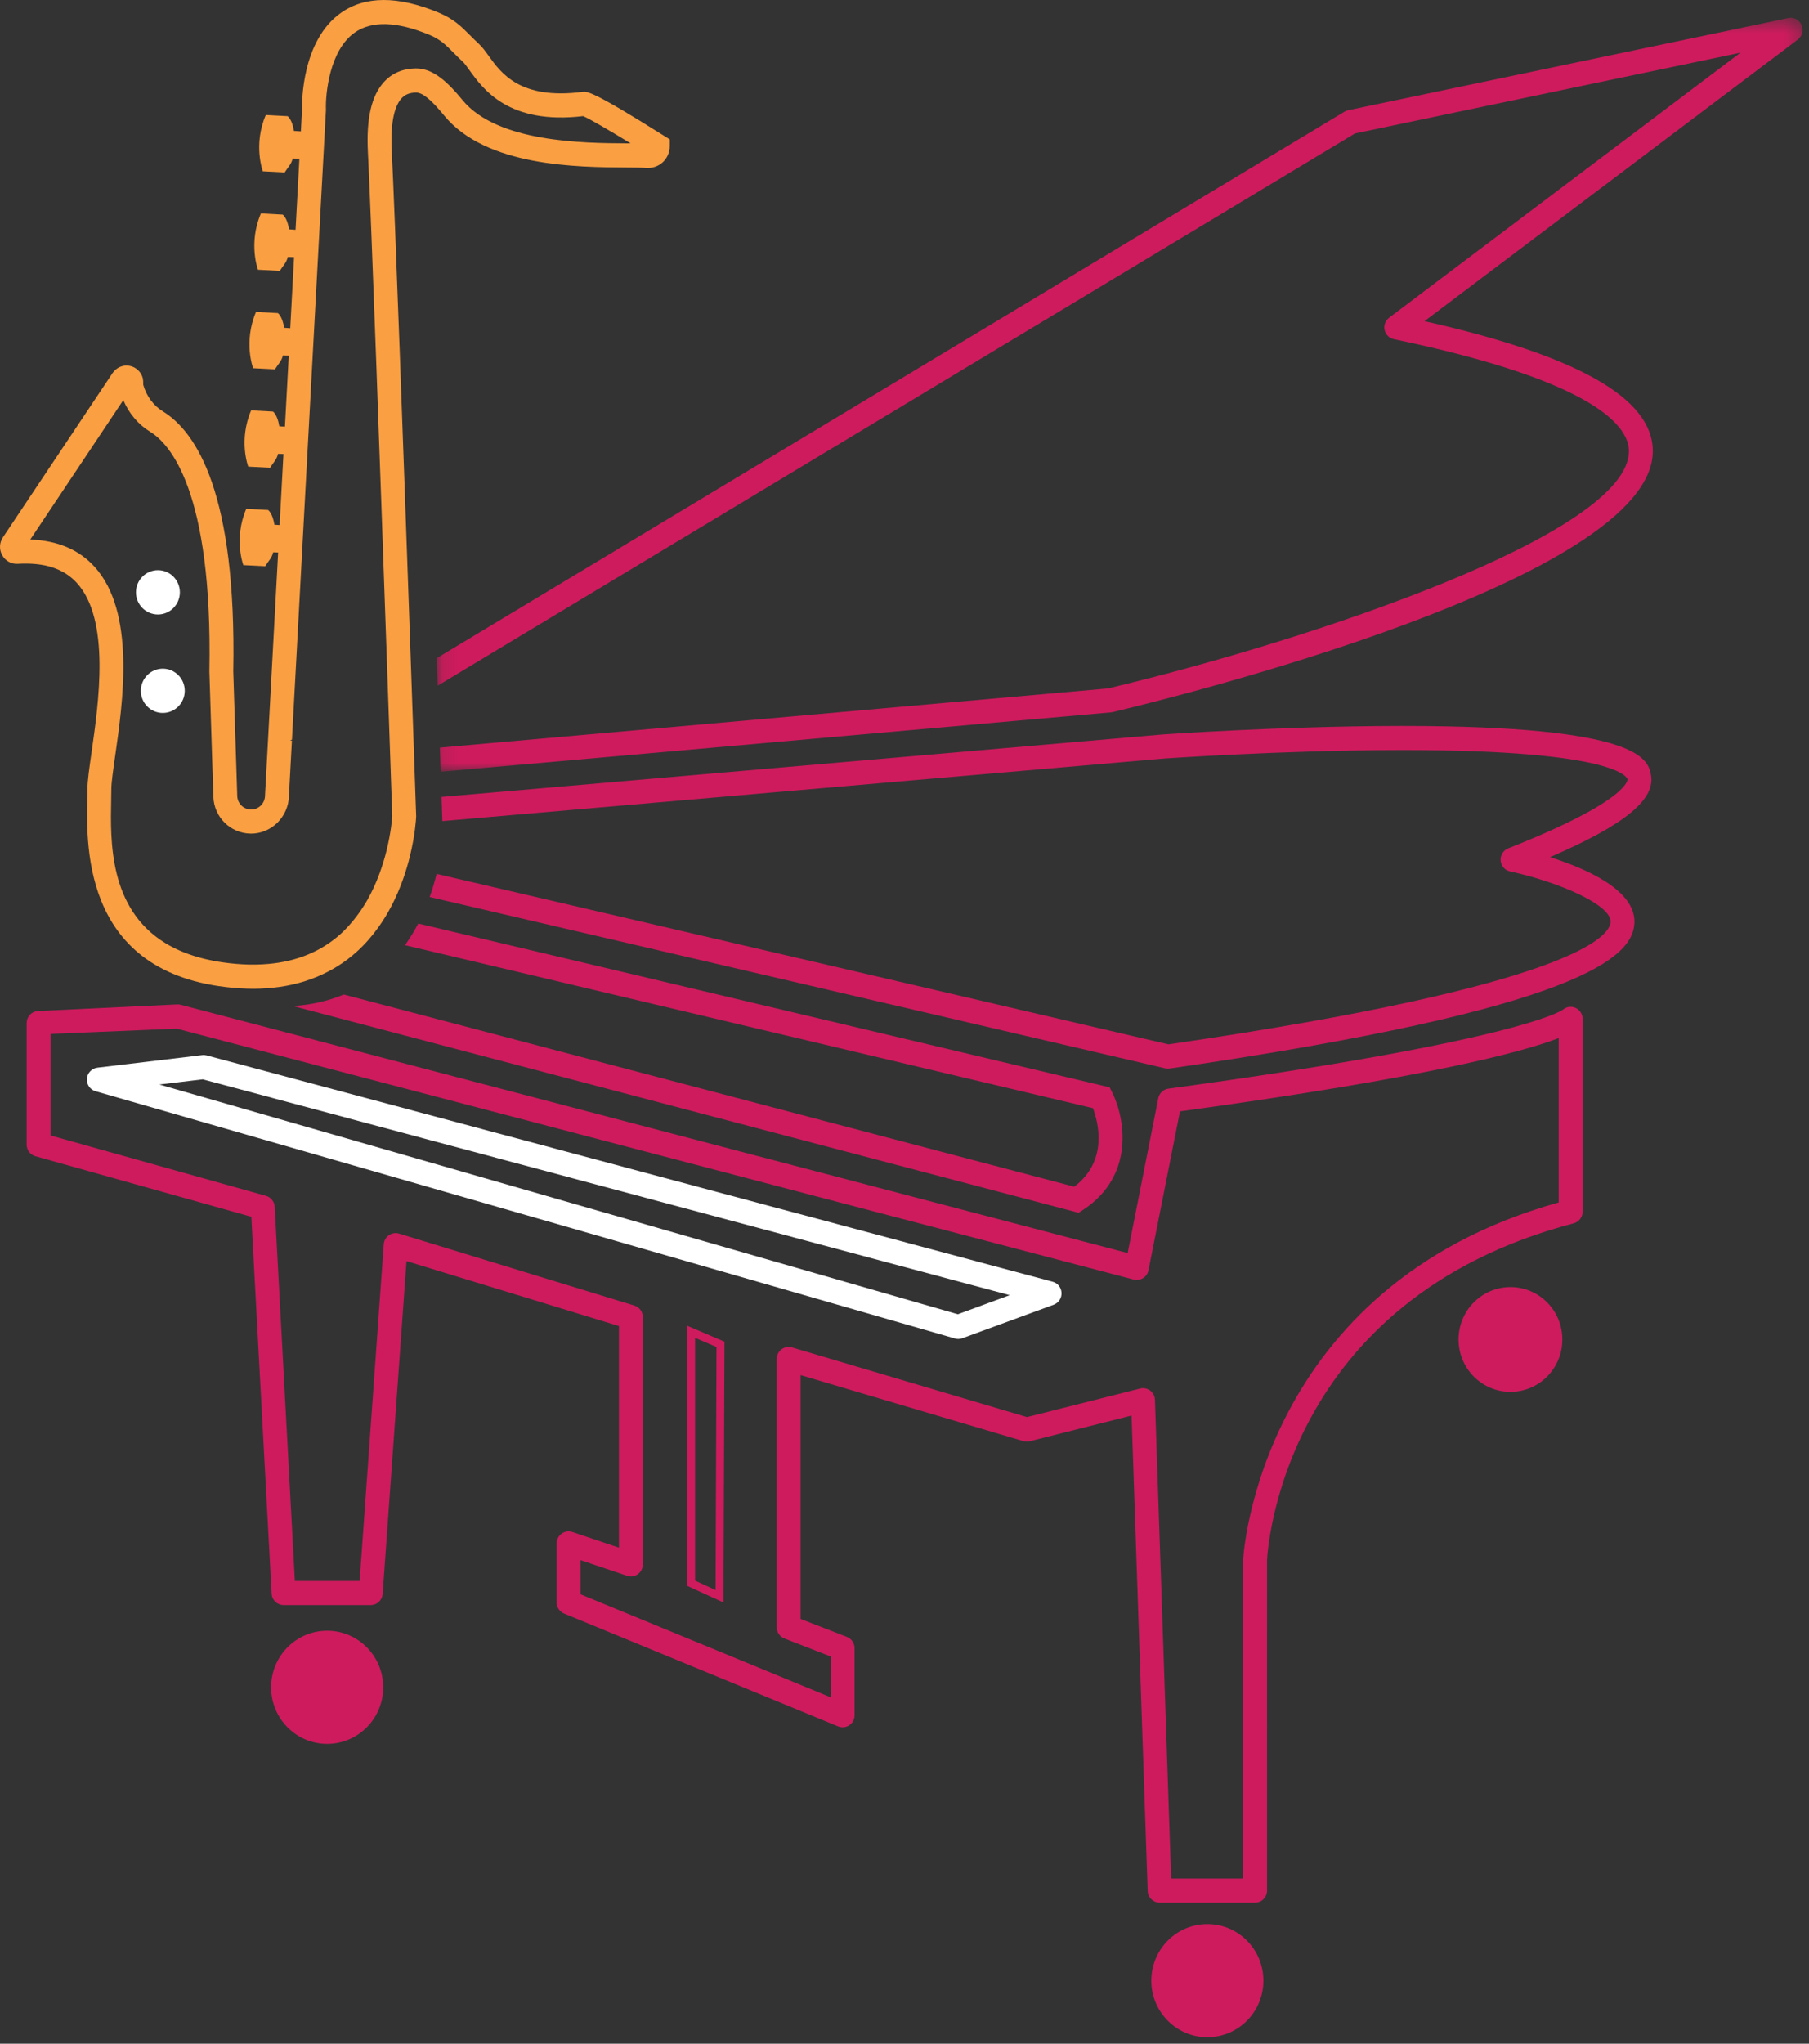 <?xml version="1.0" encoding="UTF-8"?>
<svg width="124px" height="140px" viewBox="0 0 124 140" version="1.1" xmlns="http://www.w3.org/2000/svg" xmlns:xlink="http://www.w3.org/1999/xlink">
    <rect x="0" y="0" width="124" height="140" fill="#333333" stroke="none"/>
    <!-- Generator: Sketch 52.2 (67145) - http://www.bohemiancoding.com/sketch -->
    <title>Group 26</title>
    <desc>Created with Sketch.</desc>
    <defs>
        <polygon id="path-1" points="0.109 0.443 93.739 0.443 93.739 52.092 0.109 52.092"></polygon>
    </defs>
    <g id="UI" stroke="none" stroke-width="1" fill="none" fill-rule="evenodd">
        <g id="Landing-Iconos-Hover" transform="translate(-780, -2268)">
            <g id="Group-12" transform="translate(780, 2268)">
                <g id="Group-26" transform="translate(-0, 0)">
                    <path d="M10.825,42.094 C11.656,42.094 12.329,41.415 12.329,40.577 C12.329,39.738 11.656,39.059 10.825,39.059 C9.994,39.059 9.32,39.738 9.32,40.577 C9.32,41.415 9.994,42.094 10.825,42.094" id="Fill-1" fill="#FFFFFF"></path>
                    <path d="M11.159,45.804 C10.328,45.804 9.654,46.483 9.654,47.321 C9.654,48.159 10.328,48.839 11.159,48.839 C11.99,48.839 12.664,48.159 12.664,47.321 C12.664,46.483 11.99,45.804 11.159,45.804" id="Fill-3" fill="#FFFFFF"></path>
                    <path d="M42.938,9.82 C40.065,9.805 34.087,9.77 31.698,6.85 C30.445,5.319 29.52,4.69 28.516,4.69 L28.479,4.69 C27.603,4.704 26.879,5.013 26.329,5.608 C25.461,6.546 25.097,8.125 25.219,10.438 C25.435,14.593 26.082,32.749 26.504,44.836 C26.527,45.481 26.549,46.112 26.57,46.72 C26.613,47.953 26.653,49.101 26.689,50.141 C26.709,50.728 26.728,51.281 26.746,51.794 C26.768,52.434 26.788,53.009 26.805,53.517 C26.829,54.205 26.848,54.763 26.863,55.171 C26.875,55.561 26.885,55.818 26.888,55.911 C26.877,56.084 26.803,57.029 26.495,58.272 C26.374,58.763 26.214,59.298 26.009,59.854 C25.79,60.446 25.519,61.056 25.18,61.654 C24.894,62.157 24.558,62.648 24.17,63.112 C23.921,63.409 23.658,63.698 23.363,63.966 C22.034,65.168 20.369,65.857 18.404,66.032 C17.815,66.085 17.202,66.096 16.559,66.056 C14.288,65.912 12.591,65.377 11.321,64.598 C7.47,62.234 7.564,57.616 7.621,54.814 C7.626,54.537 7.632,54.286 7.632,54.065 C7.632,53.614 7.753,52.769 7.893,51.791 C8.424,48.102 9.311,41.928 6.476,38.819 C5.409,37.648 3.931,37.024 2.075,36.96 L8.452,27.41 C8.837,28.322 9.477,29.079 10.307,29.587 C11.602,30.381 14.588,33.566 14.352,45.999 L14.625,54.572 L14.625,54.588 C14.675,55.981 15.798,57.087 17.181,57.105 L17.214,57.105 C17.842,57.105 18.414,56.873 18.864,56.495 C19.092,56.303 19.285,56.074 19.437,55.813 C19.64,55.465 19.775,55.07 19.799,54.639 L19.827,54.122 L19.92,52.398 L20.01,50.732 L19.883,50.743 L20.014,50.664 L20.121,48.676 L22.34,7.573 L22.342,7.535 L22.341,7.498 C22.304,6.445 22.585,3.446 24.31,2.234 C25.477,1.412 27.196,1.462 29.422,2.382 C30.179,2.696 30.531,3.05 31.066,3.588 C31.264,3.788 31.478,4.002 31.73,4.236 C31.841,4.337 32.001,4.56 32.171,4.797 C33.118,6.116 34.875,8.557 39.974,7.955 C40.42,8.145 41.788,8.942 43.228,9.822 C43.134,9.822 43.038,9.821 42.938,9.82 Z M45.525,9.308 C40.603,6.208 40.242,6.258 39.927,6.295 C35.663,6.847 34.361,5.029 33.497,3.827 C33.267,3.508 33.07,3.232 32.836,3.016 C32.603,2.801 32.405,2.602 32.223,2.419 C31.621,1.814 31.103,1.292 30.043,0.854 C27.27,-0.292 25.026,-0.285 23.373,0.878 C20.678,2.774 20.692,7.024 20.703,7.516 L20.624,8.999 L20.148,8.966 C20.02,8.156 19.714,7.958 19.714,7.958 L18.219,7.878 C17.337,9.933 18.018,11.734 18.018,11.734 L19.514,11.811 C19.792,11.374 19.954,11.276 20.064,10.857 L20.522,10.873 L20.259,15.742 L19.813,15.711 C19.686,14.901 19.38,14.703 19.38,14.703 L17.884,14.622 C17.004,16.677 17.684,18.478 17.684,18.478 L19.18,18.556 C19.458,18.119 19.62,18.021 19.729,17.601 L20.157,17.617 L19.895,22.484 L19.479,22.455 C19.351,21.645 19.045,21.448 19.045,21.448 L17.55,21.367 C16.669,23.422 17.349,25.223 17.349,25.223 L18.845,25.3 C19.123,24.864 19.286,24.765 19.395,24.346 L19.794,24.36 L19.531,29.226 L19.144,29.2 C19.016,28.389 18.71,28.192 18.71,28.192 L17.215,28.111 C16.335,30.167 17.015,31.967 17.015,31.967 L18.511,32.044 C18.789,31.608 18.951,31.509 19.06,31.091 L19.429,31.104 L19.166,35.969 L18.81,35.944 C18.682,35.134 18.376,34.936 18.376,34.936 L16.881,34.856 C16,36.911 16.68,38.712 16.68,38.712 L18.176,38.789 C18.455,38.353 18.617,38.254 18.726,37.835 L19.065,37.847 L18.426,49.697 L18.272,52.544 L18.178,54.265 L18.164,54.547 C18.135,55.057 17.719,55.453 17.214,55.453 L17.202,55.453 C16.693,55.446 16.28,55.04 16.262,54.532 L16.259,54.431 L16.203,52.677 L16.151,51.064 L15.99,45.988 C16.22,33.857 13.489,29.605 11.158,28.175 C10.516,27.782 10.031,27.121 9.816,26.352 L9.816,26.122 L9.792,25.922 C9.682,25.48 9.323,25.141 8.88,25.06 C8.44,24.977 7.983,25.167 7.72,25.55 L0.207,36.8 C-0.046,37.167 -0.068,37.639 0.149,38.029 C0.367,38.422 0.779,38.656 1.228,38.622 C3.037,38.518 4.365,38.942 5.27,39.937 C7.578,42.469 6.761,48.156 6.273,51.554 C6.117,52.638 5.994,53.495 5.994,54.065 C5.994,54.275 5.989,54.515 5.983,54.779 C5.915,58.13 5.732,67.029 16.456,67.705 C16.773,67.724 17.084,67.735 17.39,67.735 C17.685,67.735 17.973,67.72 18.258,67.701 C19.519,67.619 20.68,67.352 21.739,66.909 C22.739,66.492 23.654,65.923 24.465,65.187 C25.03,64.674 25.514,64.113 25.933,63.529 C26.28,63.046 26.581,62.548 26.841,62.048 C27.159,61.435 27.418,60.822 27.627,60.231 C27.825,59.674 27.98,59.138 28.101,58.646 C28.465,57.156 28.521,56.058 28.526,55.956 L28.527,55.924 L28.526,55.891 C28.524,55.86 28.514,55.555 28.496,55.029 C28.482,54.613 28.463,54.056 28.439,53.376 C28.421,52.866 28.401,52.288 28.38,51.649 C28.362,51.136 28.342,50.583 28.322,49.996 C28.278,48.726 28.229,47.298 28.175,45.754 C28.154,45.143 28.131,44.515 28.109,43.87 C27.686,31.796 27.065,14.413 26.854,10.351 C26.736,8.09 27.154,7.137 27.526,6.736 C27.768,6.474 28.079,6.349 28.504,6.342 C28.951,6.326 29.559,6.83 30.434,7.902 C33.312,11.418 39.568,11.454 42.929,11.472 C43.508,11.475 44.008,11.479 44.296,11.503 C44.705,11.534 45.124,11.396 45.43,11.113 C45.735,10.83 45.91,10.427 45.91,10.008 L45.91,9.551 L45.525,9.308 Z" id="Fill-5" fill="#FA9F42"></path>
                    <path d="M22.425,111.71 C20.303,111.71 18.583,113.446 18.583,115.586 C18.583,117.727 20.303,119.461 22.425,119.461 C24.547,119.461 26.267,117.727 26.267,115.586 C26.267,113.446 24.547,111.71 22.425,111.71" id="Fill-7" fill="#CE1B5D"></path>
                    <path d="M79.829,51.959 C79.908,51.954 87.799,51.404 95.706,51.383 C95.861,51.382 96.014,51.382 96.166,51.382 C110.937,51.382 111.537,53.295 111.555,53.378 C111.559,53.392 111.767,54.8 103.379,58.118 C103.043,58.251 102.833,58.591 102.862,58.953 C102.891,59.317 103.153,59.619 103.506,59.695 C106.866,60.423 110.437,61.984 110.398,63.148 C110.365,64.09 108.084,67.473 80.092,71.541 L29.927,59.863 C29.807,60.356 29.651,60.891 29.454,61.448 L79.872,73.185 C79.933,73.199 79.994,73.205 80.056,73.205 C80.095,73.205 80.134,73.203 80.173,73.197 C108.568,69.083 111.956,65.524 112.034,63.205 C112.11,60.985 108.748,59.507 106.248,58.718 C111.449,56.47 113.535,54.724 113.153,53.014 C112.933,52.028 112.419,49.73 96.165,49.73 C96.012,49.73 95.857,49.73 95.701,49.731 C87.74,49.752 79.794,50.306 79.702,50.313 L30.265,54.593 C30.289,55.273 30.308,55.83 30.322,56.247 L79.829,51.959 Z" id="Fill-9" fill="#CE1B5D"></path>
                    <path d="M74.915,75.913 C75.272,76.852 75.994,79.508 73.636,81.292 L23.565,68.127 C22.505,68.569 21.345,68.836 20.084,68.919 L73.589,82.987 L73.939,83.079 L74.243,82.879 C77.823,80.522 77.111,76.585 76.234,74.832 L76.062,74.487 L28.667,63.265 C28.407,63.765 28.106,64.263 27.759,64.747 L74.915,75.913 Z" id="Fill-11" fill="#CE1B5D"></path>
                    <path d="M106.844,82.369 C86.32,88.112 85.223,106.603 85.214,106.83 L85.214,128.684 L80.278,128.684 L79.167,95.893 C79.159,95.644 79.039,95.411 78.841,95.261 C78.644,95.112 78.39,95.058 78.15,95.12 L70.397,97.075 L54.29,92.304 C54.044,92.231 53.775,92.279 53.569,92.435 C53.362,92.592 53.241,92.836 53.241,93.097 L53.241,111.471 C53.241,111.813 53.449,112.119 53.766,112.242 L56.94,113.474 L56.94,116.27 L39.795,109.216 L39.795,106.875 L42.986,107.947 C43.236,108.032 43.51,107.99 43.724,107.834 C43.937,107.679 44.064,107.43 44.064,107.164 L44.064,90.226 C44.064,89.862 43.828,89.54 43.482,89.435 L27.358,84.508 C27.12,84.436 26.863,84.476 26.657,84.618 C26.452,84.761 26.322,84.989 26.305,85.239 L24.651,108.3 L20.212,108.3 L18.831,82.67 C18.812,82.316 18.571,82.013 18.233,81.919 L3.464,77.782 L3.464,70.827 L12.117,70.466 L77.716,87.654 C77.931,87.709 78.162,87.675 78.353,87.556 C78.544,87.437 78.677,87.245 78.723,87.023 L80.882,76.134 C97.971,73.792 104.42,72.051 106.844,71.11 L106.844,82.369 Z M107.976,69.033 C107.692,68.914 107.366,68.967 107.133,69.167 C106.925,69.313 103.616,71.376 80.09,74.576 C79.746,74.622 79.469,74.882 79.398,75.224 L77.297,85.837 L12.385,68.829 C12.291,68.805 12.194,68.798 12.095,68.808 L2.56,69.262 C2.143,69.305 1.827,69.66 1.827,70.083 L1.827,78.409 C1.827,78.78 2.072,79.105 2.426,79.205 L17.228,83.352 L18.619,109.171 C18.643,109.609 19.002,109.952 19.436,109.952 L25.414,109.952 C25.843,109.952 26.199,109.618 26.23,109.186 L27.864,86.389 L42.427,90.839 L42.427,106.018 L39.235,104.945 C38.985,104.861 38.71,104.903 38.497,105.058 C38.283,105.214 38.157,105.463 38.157,105.729 L38.157,109.772 C38.157,110.106 38.358,110.409 38.667,110.535 L57.45,118.264 C57.703,118.368 57.99,118.338 58.216,118.185 C58.442,118.031 58.578,117.774 58.578,117.499 L58.578,112.906 C58.578,112.564 58.37,112.258 58.053,112.135 L54.878,110.903 L54.878,94.2 L70.15,98.723 C70.289,98.765 70.437,98.768 70.579,98.732 L77.565,96.97 L78.669,129.537 C78.684,129.983 79.046,130.336 79.487,130.336 L86.034,130.336 C86.485,130.336 86.852,129.966 86.852,129.509 L86.851,106.87 C86.887,106.144 87.948,89.031 107.869,83.802 C108.23,83.706 108.482,83.378 108.482,83.002 L108.482,69.797 C108.482,69.463 108.282,69.161 107.976,69.033 Z" id="Fill-13" fill="#CE1B5D"></path>
                    <path d="M65.654,90.029 L10.922,74.293 L13.899,73.937 L69.212,88.723 L65.654,90.029 Z M72.155,87.802 L14.167,72.299 C14.068,72.273 13.963,72.265 13.861,72.278 L6.676,73.138 C6.288,73.185 5.988,73.501 5.957,73.893 C5.926,74.285 6.173,74.646 6.548,74.753 L65.46,91.691 C65.533,91.712 65.609,91.723 65.684,91.723 C65.779,91.723 65.874,91.707 65.964,91.673 L72.225,89.377 C72.562,89.253 72.78,88.924 72.763,88.563 C72.747,88.202 72.501,87.894 72.155,87.802 Z" id="Fill-15" fill="#FFFFFF"></path>
                    <path d="M103.536,88.17 C101.571,88.17 99.978,89.776 99.978,91.759 C99.978,93.74 101.571,95.347 103.536,95.347 C105.501,95.347 107.093,93.74 107.093,91.759 C107.093,89.776 105.501,88.17 103.536,88.17" id="Fill-17" fill="#CE1B5D"></path>
                    <path d="M82.76,131.806 C80.638,131.806 78.918,133.542 78.918,135.682 C78.918,137.823 80.638,139.557 82.76,139.557 C84.882,139.557 86.602,137.823 86.602,135.682 C86.602,133.542 84.882,131.806 82.76,131.806" id="Fill-19" fill="#CE1B5D"></path>
                    <g id="Group-23" transform="translate(29.826, 0.775)">
                        <mask id="mask-2" fill="white">
                            <use xlink:href="#path-1"></use>
                        </mask>
                        <g id="Clip-22"></g>
                        <path d="M93.667,0.93 C93.509,0.577 93.125,0.381 92.754,0.461 L62.586,6.776 C62.497,6.795 62.412,6.829 62.333,6.876 L0.109,44.313 C0.132,44.957 0.154,45.586 0.174,46.197 L63.054,8.366 L89.477,2.834 L65.393,20.991 C65.135,21.185 65.014,21.515 65.084,21.832 C65.154,22.15 65.402,22.395 65.718,22.461 C79.685,25.365 81.808,28.493 81.83,30.099 C81.908,35.768 59.99,43.09 46.116,46.385 L0.322,50.439 C0.343,51.026 0.362,51.578 0.379,52.092 L46.317,48.026 C46.356,48.023 46.395,48.016 46.433,48.007 C50.237,47.105 83.588,38.941 83.467,30.076 C83.418,26.485 78.294,23.585 67.817,21.226 L93.411,1.931 C93.718,1.7 93.825,1.284 93.667,0.93" id="Fill-21" fill="#CE1B5D" mask="url(#mask-2)"></path>
                    </g>
                    <path d="M47.644,91.647 L49.114,92.274 L49.05,108.922 L47.644,108.278 L47.644,91.647 Z M47.099,108.633 L49.592,109.775 L49.661,91.91 L47.099,90.815 L47.099,108.633 Z" id="Fill-24" fill="#CE1B5D"></path>
                </g>
            </g>
        </g>
    </g>
</svg>